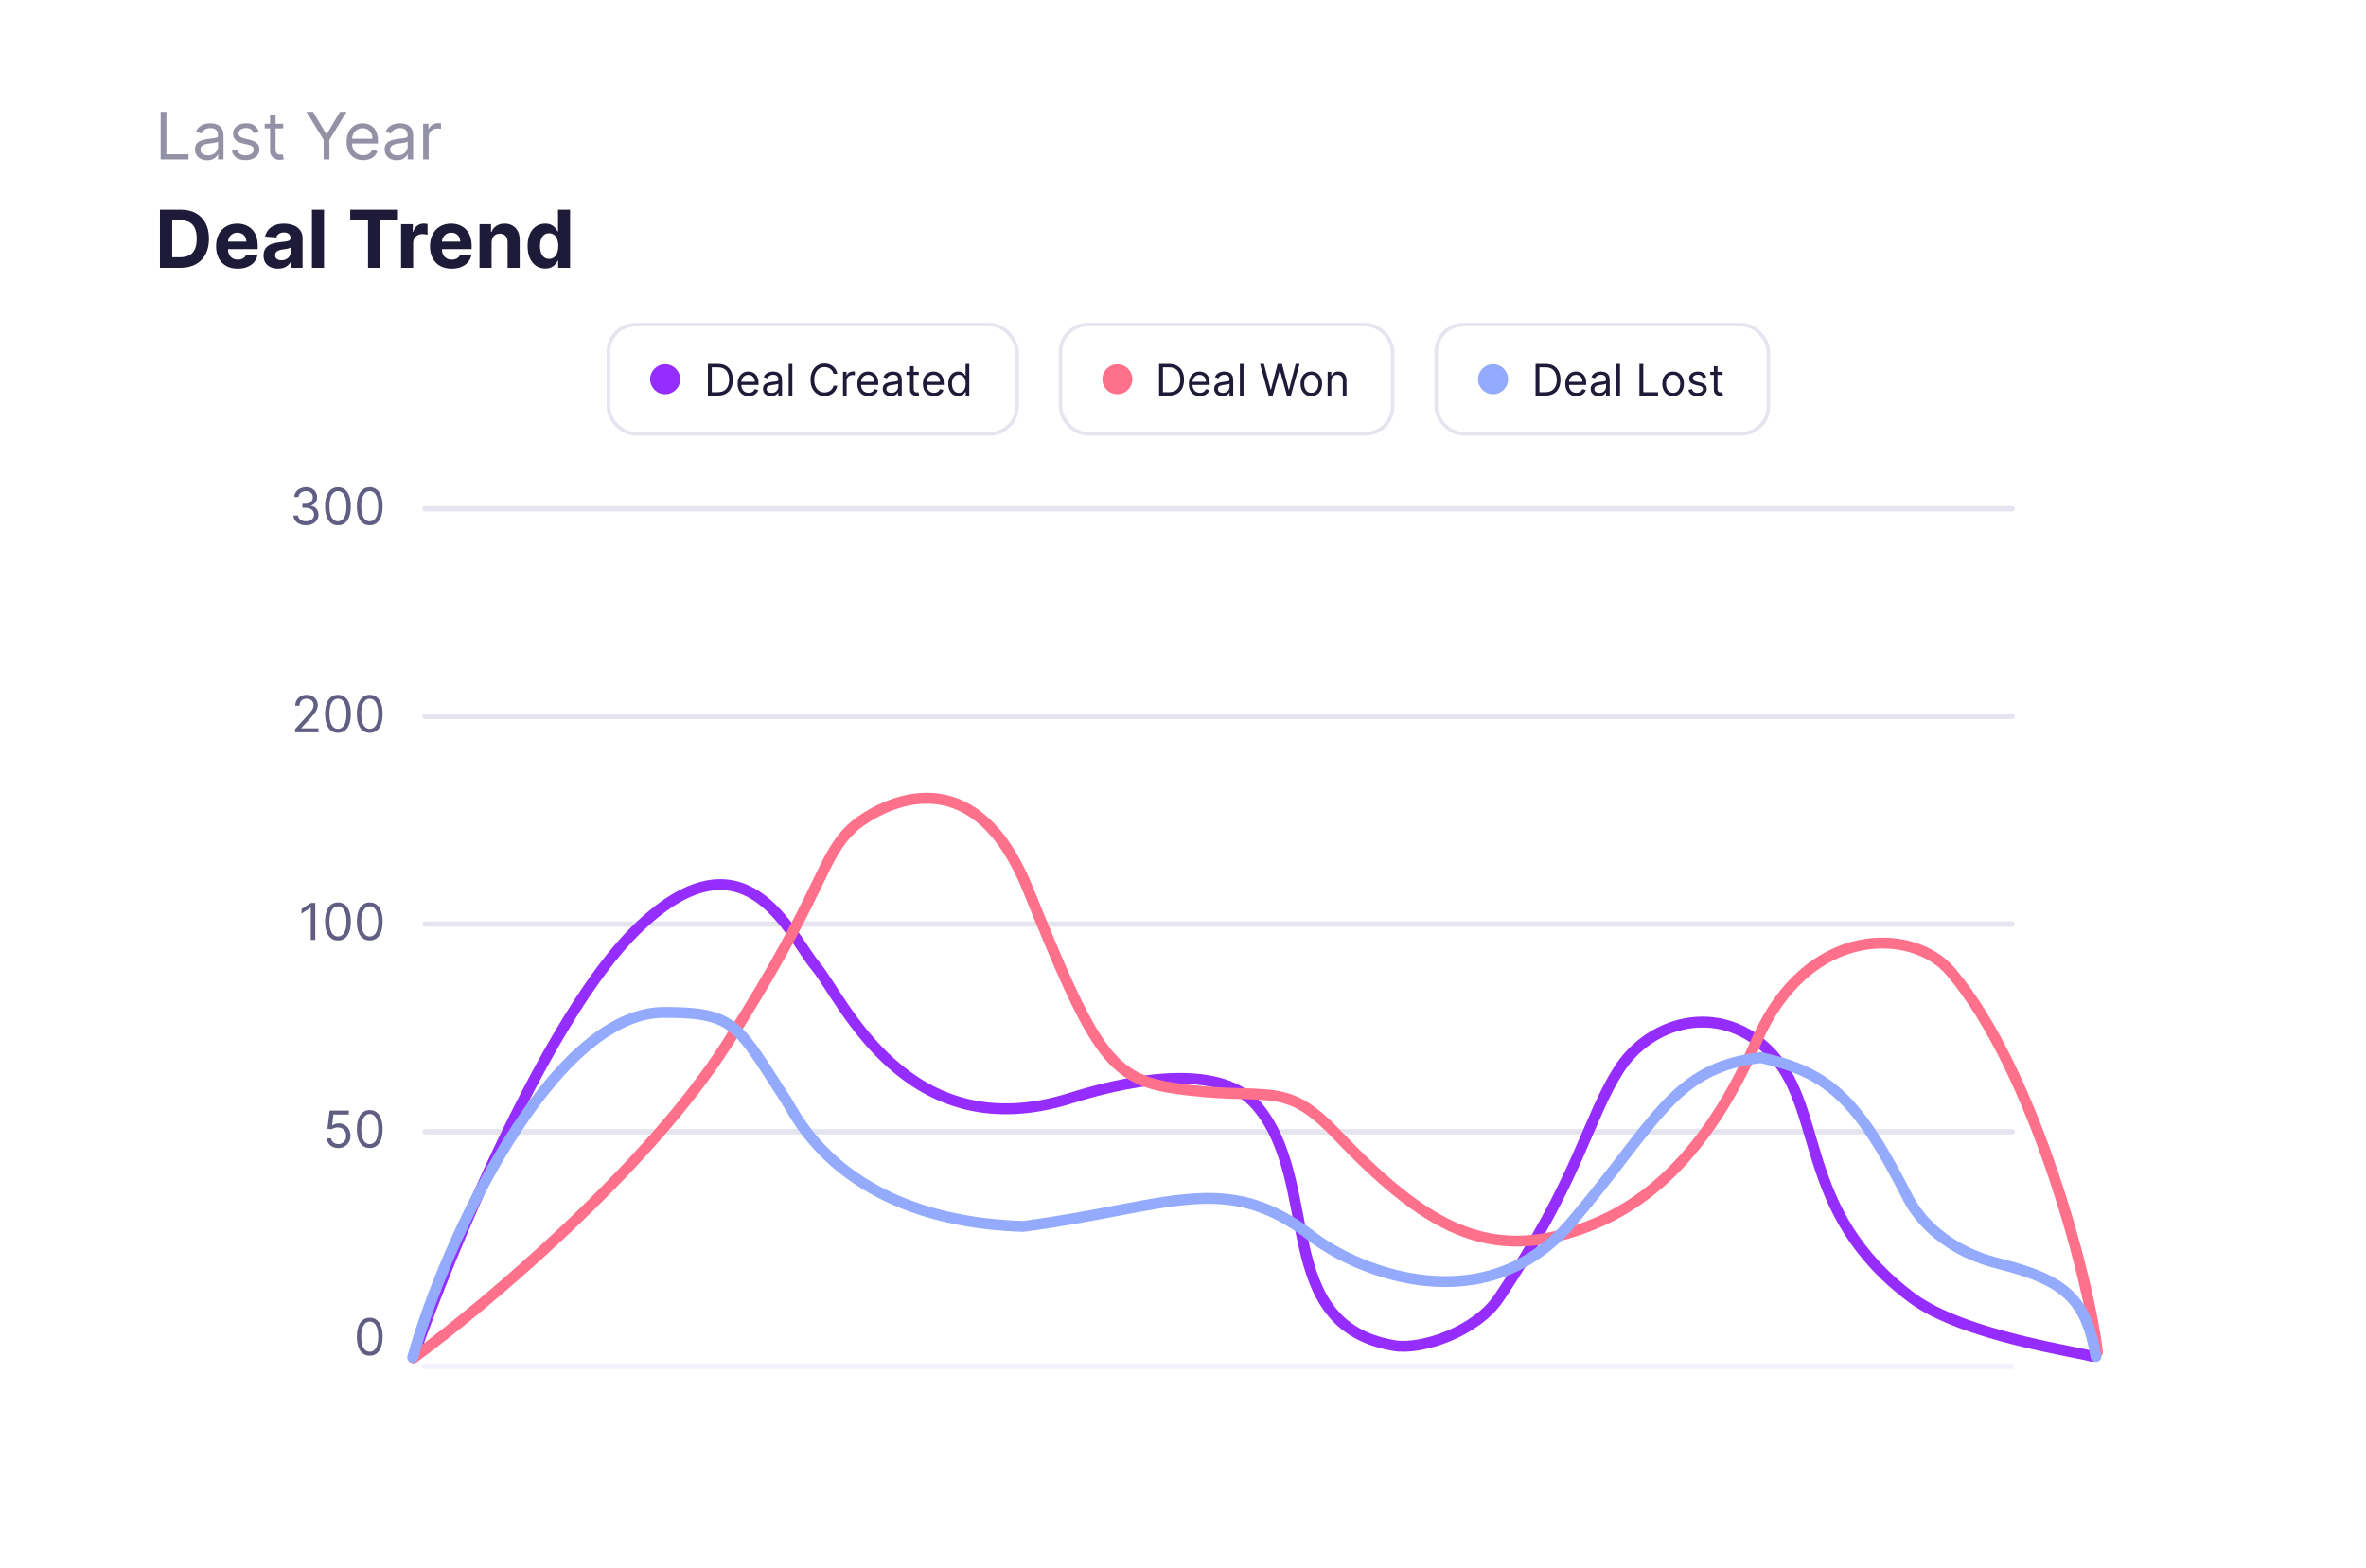 <svg width="433" height="287" viewBox="0 0 433 287" fill="none" xmlns="http://www.w3.org/2000/svg">
<g filter="url(#filter0_d_663_197)">
<rect x="4.912" y="3" width="424.03" height="278.467" rx="22.523" fill="white"/>
</g>
<path d="M33.039 49.014H29.269V38.378H33.07C34.14 38.378 35.061 38.591 35.833 39.017C36.605 39.439 37.199 40.047 37.615 40.84C38.034 41.633 38.243 42.581 38.243 43.686C38.243 44.794 38.034 45.746 37.615 46.542C37.199 47.338 36.602 47.95 35.823 48.375C35.047 48.801 34.12 49.014 33.039 49.014ZM31.518 47.087H32.946C33.611 47.087 34.17 46.97 34.623 46.734C35.08 46.495 35.423 46.127 35.652 45.628C35.883 45.126 35.999 44.479 35.999 43.686C35.999 42.9 35.883 42.258 35.652 41.759C35.423 41.261 35.082 40.894 34.629 40.658C34.175 40.423 33.616 40.305 32.951 40.305H31.518V47.087ZM43.503 49.17C42.682 49.17 41.976 49.004 41.384 48.671C40.795 48.336 40.342 47.861 40.023 47.248C39.705 46.632 39.545 45.903 39.545 45.062C39.545 44.242 39.705 43.521 40.023 42.902C40.342 42.282 40.79 41.799 41.368 41.453C41.95 41.106 42.632 40.933 43.414 40.933C43.941 40.933 44.431 41.018 44.884 41.188C45.341 41.354 45.739 41.605 46.078 41.941C46.421 42.277 46.688 42.699 46.878 43.208C47.069 43.714 47.164 44.306 47.164 44.984V45.592H40.428V44.221H45.081C45.081 43.902 45.012 43.62 44.874 43.374C44.735 43.128 44.543 42.936 44.297 42.798C44.055 42.656 43.773 42.585 43.451 42.585C43.115 42.585 42.817 42.663 42.557 42.819C42.301 42.971 42.1 43.177 41.955 43.437C41.81 43.693 41.735 43.978 41.732 44.293V45.597C41.732 45.992 41.804 46.333 41.95 46.62C42.099 46.907 42.308 47.129 42.578 47.285C42.848 47.441 43.169 47.519 43.539 47.519C43.785 47.519 44.01 47.484 44.214 47.415C44.418 47.345 44.593 47.242 44.739 47.103C44.884 46.965 44.995 46.795 45.071 46.594L47.117 46.729C47.013 47.221 46.8 47.65 46.478 48.017C46.16 48.381 45.748 48.664 45.242 48.869C44.74 49.07 44.16 49.17 43.503 49.17ZM50.882 49.165C50.373 49.165 49.92 49.077 49.522 48.9C49.124 48.72 48.809 48.455 48.577 48.105C48.348 47.752 48.234 47.312 48.234 46.786C48.234 46.343 48.315 45.971 48.478 45.67C48.641 45.368 48.862 45.126 49.143 44.943C49.423 44.759 49.742 44.621 50.098 44.527C50.458 44.434 50.836 44.368 51.23 44.33C51.694 44.281 52.068 44.236 52.352 44.195C52.636 44.15 52.842 44.084 52.97 43.997C53.098 43.911 53.162 43.783 53.162 43.613V43.582C53.162 43.253 53.058 42.998 52.851 42.819C52.646 42.638 52.356 42.548 51.978 42.548C51.58 42.548 51.263 42.637 51.028 42.813C50.792 42.986 50.637 43.205 50.56 43.468L48.514 43.301C48.618 42.817 48.822 42.398 49.127 42.045C49.432 41.688 49.825 41.414 50.306 41.224C50.791 41.03 51.352 40.933 51.989 40.933C52.432 40.933 52.856 40.985 53.261 41.089C53.669 41.193 54.031 41.354 54.346 41.572C54.665 41.79 54.916 42.071 55.099 42.413C55.283 42.753 55.375 43.16 55.375 43.634V49.014H53.276V47.908H53.214C53.086 48.157 52.915 48.377 52.7 48.568C52.485 48.755 52.227 48.902 51.926 49.009C51.625 49.113 51.277 49.165 50.882 49.165ZM51.516 47.638C51.841 47.638 52.129 47.574 52.378 47.446C52.627 47.314 52.823 47.138 52.965 46.916C53.107 46.694 53.178 46.443 53.178 46.163V45.316C53.109 45.361 53.013 45.403 52.892 45.441C52.775 45.476 52.641 45.509 52.492 45.54C52.343 45.568 52.195 45.593 52.046 45.618C51.897 45.639 51.762 45.657 51.641 45.675C51.381 45.713 51.154 45.773 50.96 45.857C50.766 45.94 50.616 46.052 50.508 46.194C50.401 46.333 50.347 46.506 50.347 46.714C50.347 47.015 50.456 47.245 50.675 47.404C50.896 47.56 51.177 47.638 51.516 47.638ZM59.303 38.378V49.014H57.091V38.378H59.303ZM64.097 40.232V38.378H72.832V40.232H69.576V49.014H67.353V40.232H64.097ZM73.401 49.014V41.037H75.546V42.429H75.629C75.774 41.934 76.018 41.56 76.361 41.307C76.704 41.051 77.099 40.923 77.545 40.923C77.656 40.923 77.775 40.93 77.903 40.944C78.032 40.958 78.144 40.977 78.241 41.001V42.964C78.137 42.933 77.993 42.905 77.81 42.881C77.626 42.857 77.459 42.844 77.306 42.844C76.981 42.844 76.69 42.915 76.434 43.057C76.181 43.196 75.98 43.39 75.831 43.639C75.686 43.888 75.613 44.176 75.613 44.501V49.014H73.401ZM82.649 49.17C81.828 49.17 81.122 49.004 80.53 48.671C79.942 48.336 79.488 47.861 79.169 47.248C78.851 46.632 78.692 45.903 78.692 45.062C78.692 44.242 78.851 43.521 79.169 42.902C79.488 42.282 79.936 41.799 80.514 41.453C81.096 41.106 81.778 40.933 82.561 40.933C83.087 40.933 83.577 41.018 84.03 41.188C84.487 41.354 84.886 41.605 85.225 41.941C85.568 42.277 85.834 42.699 86.025 43.208C86.215 43.714 86.31 44.306 86.31 44.984V45.592H79.575V44.221H84.228C84.228 43.902 84.159 43.62 84.02 43.374C83.882 43.128 83.689 42.936 83.444 42.798C83.201 42.656 82.919 42.585 82.597 42.585C82.261 42.585 81.963 42.663 81.704 42.819C81.448 42.971 81.247 43.177 81.101 43.437C80.956 43.693 80.882 43.978 80.878 44.293V45.597C80.878 45.992 80.951 46.333 81.096 46.62C81.245 46.907 81.454 47.129 81.725 47.285C81.995 47.441 82.315 47.519 82.685 47.519C82.931 47.519 83.156 47.484 83.36 47.415C83.565 47.345 83.74 47.242 83.885 47.103C84.03 46.965 84.141 46.795 84.217 46.594L86.263 46.729C86.16 47.221 85.947 47.65 85.625 48.017C85.306 48.381 84.894 48.664 84.389 48.869C83.887 49.07 83.307 49.17 82.649 49.17ZM89.966 44.402V49.014H87.754V41.037H89.862V42.444H89.956C90.133 41.981 90.429 41.614 90.844 41.344C91.26 41.07 91.763 40.933 92.355 40.933C92.909 40.933 93.392 41.054 93.804 41.297C94.216 41.539 94.537 41.885 94.765 42.336C94.994 42.782 95.108 43.315 95.108 43.935V49.014H92.895V44.33C92.899 43.842 92.774 43.461 92.522 43.187C92.269 42.91 91.921 42.772 91.478 42.772C91.18 42.772 90.917 42.836 90.688 42.964C90.463 43.092 90.287 43.279 90.159 43.525C90.034 43.767 89.97 44.06 89.966 44.402ZM99.791 49.144C99.185 49.144 98.636 48.988 98.145 48.677C97.656 48.361 97.269 47.899 96.981 47.29C96.697 46.677 96.555 45.926 96.555 45.036C96.555 44.122 96.703 43.362 96.997 42.756C97.291 42.147 97.682 41.691 98.171 41.39C98.662 41.086 99.201 40.933 99.786 40.933C100.232 40.933 100.605 41.009 100.902 41.162C101.204 41.311 101.446 41.498 101.629 41.723C101.816 41.944 101.958 42.162 102.055 42.377H102.123V38.378H104.33V49.014H102.149V47.737H102.055C101.951 47.958 101.804 48.178 101.614 48.396C101.427 48.611 101.183 48.789 100.882 48.931C100.584 49.073 100.22 49.144 99.791 49.144ZM100.492 47.383C100.849 47.383 101.15 47.286 101.396 47.093C101.645 46.895 101.835 46.62 101.967 46.267C102.102 45.914 102.17 45.5 102.17 45.026C102.17 44.551 102.104 44.139 101.972 43.79C101.841 43.44 101.65 43.17 101.401 42.98C101.152 42.789 100.849 42.694 100.492 42.694C100.129 42.694 99.822 42.792 99.573 42.99C99.324 43.187 99.135 43.461 99.007 43.81C98.879 44.16 98.815 44.565 98.815 45.026C98.815 45.49 98.879 45.9 99.007 46.257C99.138 46.61 99.327 46.887 99.573 47.087C99.822 47.285 100.129 47.383 100.492 47.383Z" fill="#1E1B39"/>
<path d="M29.398 29.177V20.475H30.452V28.242H34.497V29.177H29.398ZM37.914 29.33C37.5 29.33 37.125 29.252 36.788 29.096C36.45 28.938 36.183 28.71 35.984 28.412C35.786 28.112 35.687 27.749 35.687 27.324C35.687 26.951 35.761 26.647 35.908 26.415C36.055 26.18 36.252 25.996 36.499 25.863C36.745 25.73 37.017 25.63 37.314 25.565C37.615 25.497 37.916 25.443 38.219 25.404C38.616 25.353 38.938 25.315 39.184 25.289C39.433 25.261 39.615 25.214 39.728 25.149C39.844 25.084 39.902 24.97 39.902 24.809V24.775C39.902 24.356 39.787 24.03 39.558 23.798C39.331 23.565 38.987 23.449 38.525 23.449C38.047 23.449 37.671 23.554 37.399 23.764C37.127 23.973 36.936 24.197 36.826 24.435L35.874 24.095C36.044 23.698 36.271 23.39 36.554 23.169C36.84 22.945 37.152 22.789 37.489 22.701C37.829 22.611 38.163 22.565 38.491 22.565C38.701 22.565 38.942 22.591 39.214 22.642C39.489 22.69 39.753 22.791 40.008 22.944C40.266 23.096 40.48 23.327 40.65 23.636C40.82 23.945 40.905 24.358 40.905 24.877V29.177H39.902V28.293H39.851C39.783 28.435 39.67 28.586 39.511 28.748C39.353 28.909 39.142 29.047 38.878 29.16C38.615 29.273 38.293 29.33 37.914 29.33ZM38.066 28.429C38.463 28.429 38.797 28.351 39.069 28.195C39.344 28.04 39.551 27.838 39.69 27.592C39.831 27.346 39.902 27.086 39.902 26.814V25.897C39.86 25.948 39.766 25.994 39.622 26.037C39.48 26.077 39.316 26.112 39.129 26.143C38.945 26.172 38.765 26.197 38.589 26.22C38.416 26.239 38.276 26.256 38.169 26.271C37.908 26.305 37.664 26.36 37.438 26.436C37.214 26.51 37.033 26.622 36.894 26.772C36.758 26.919 36.69 27.12 36.69 27.375C36.69 27.724 36.819 27.987 37.077 28.166C37.337 28.341 37.667 28.429 38.066 28.429ZM47.358 24.112L46.458 24.367C46.401 24.217 46.317 24.071 46.207 23.929C46.099 23.785 45.952 23.666 45.765 23.572C45.578 23.479 45.339 23.432 45.047 23.432C44.647 23.432 44.315 23.524 44.048 23.708C43.785 23.89 43.653 24.12 43.653 24.401C43.653 24.65 43.744 24.847 43.925 24.992C44.106 25.136 44.39 25.256 44.775 25.353L45.744 25.591C46.327 25.732 46.762 25.949 47.048 26.241C47.334 26.53 47.477 26.902 47.477 27.358C47.477 27.732 47.37 28.067 47.154 28.361C46.942 28.656 46.644 28.888 46.262 29.058C45.88 29.228 45.435 29.313 44.928 29.313C44.262 29.313 43.711 29.169 43.275 28.88C42.839 28.591 42.562 28.169 42.446 27.613L43.398 27.375C43.489 27.727 43.66 27.99 43.912 28.166C44.167 28.341 44.5 28.429 44.911 28.429C45.378 28.429 45.749 28.33 46.024 28.132C46.302 27.931 46.441 27.69 46.441 27.409C46.441 27.183 46.361 26.993 46.203 26.84C46.044 26.684 45.8 26.568 45.472 26.492L44.384 26.237C43.786 26.095 43.347 25.875 43.067 25.578C42.789 25.278 42.65 24.902 42.65 24.452C42.65 24.084 42.754 23.758 42.961 23.475C43.17 23.191 43.455 22.969 43.815 22.808C44.177 22.646 44.588 22.565 45.047 22.565C45.693 22.565 46.2 22.707 46.568 22.99C46.939 23.274 47.203 23.648 47.358 24.112ZM51.825 22.65V23.5H48.443V22.65H51.825ZM49.429 21.087H50.431V27.307C50.431 27.591 50.472 27.803 50.555 27.945C50.64 28.084 50.747 28.177 50.878 28.225C51.011 28.27 51.151 28.293 51.298 28.293C51.409 28.293 51.499 28.288 51.57 28.276C51.641 28.262 51.698 28.251 51.74 28.242L51.944 29.143C51.876 29.169 51.781 29.194 51.66 29.22C51.538 29.248 51.383 29.262 51.196 29.262C50.913 29.262 50.635 29.201 50.364 29.079C50.094 28.957 49.871 28.772 49.692 28.523C49.517 28.273 49.429 27.959 49.429 27.579V21.087ZM56.087 20.475H57.294L59.707 24.537H59.809L62.223 20.475H63.429L60.285 25.591V29.177H59.231V25.591L56.087 20.475ZM66.47 29.313C65.841 29.313 65.298 29.174 64.842 28.897C64.389 28.616 64.039 28.225 63.793 27.724C63.549 27.22 63.427 26.633 63.427 25.965C63.427 25.296 63.549 24.707 63.793 24.197C64.039 23.684 64.382 23.285 64.821 22.999C65.263 22.71 65.779 22.565 66.368 22.565C66.708 22.565 67.043 22.622 67.375 22.735C67.706 22.849 68.008 23.033 68.28 23.288C68.552 23.54 68.769 23.874 68.93 24.291C69.091 24.707 69.172 25.22 69.172 25.829V26.254H64.141V25.387H68.152C68.152 25.018 68.079 24.69 67.931 24.401C67.787 24.112 67.58 23.884 67.311 23.717C67.045 23.55 66.73 23.466 66.368 23.466C65.968 23.466 65.623 23.565 65.331 23.764C65.042 23.959 64.82 24.214 64.664 24.529C64.508 24.843 64.43 25.18 64.43 25.54V26.118C64.43 26.61 64.515 27.028 64.685 27.371C64.858 27.711 65.097 27.97 65.403 28.149C65.709 28.324 66.065 28.412 66.47 28.412C66.733 28.412 66.971 28.375 67.184 28.302C67.399 28.225 67.585 28.112 67.74 27.962C67.896 27.809 68.016 27.619 68.101 27.392L69.07 27.664C68.968 27.993 68.797 28.282 68.556 28.531C68.315 28.778 68.018 28.97 67.664 29.109C67.31 29.245 66.912 29.313 66.47 29.313ZM72.618 29.33C72.205 29.33 71.829 29.252 71.492 29.096C71.155 28.938 70.887 28.71 70.689 28.412C70.491 28.112 70.392 27.749 70.392 27.324C70.392 26.951 70.465 26.647 70.613 26.415C70.76 26.18 70.957 25.996 71.203 25.863C71.45 25.73 71.722 25.63 72.019 25.565C72.319 25.497 72.621 25.443 72.924 25.404C73.321 25.353 73.642 25.315 73.889 25.289C74.138 25.261 74.319 25.214 74.433 25.149C74.549 25.084 74.607 24.97 74.607 24.809V24.775C74.607 24.356 74.492 24.03 74.263 23.798C74.036 23.565 73.692 23.449 73.23 23.449C72.751 23.449 72.376 23.554 72.104 23.764C71.832 23.973 71.641 24.197 71.531 24.435L70.579 24.095C70.749 23.698 70.975 23.39 71.258 23.169C71.545 22.945 71.856 22.789 72.193 22.701C72.533 22.611 72.868 22.565 73.196 22.565C73.406 22.565 73.647 22.591 73.918 22.642C74.193 22.69 74.458 22.791 74.713 22.944C74.971 23.096 75.185 23.327 75.355 23.636C75.525 23.945 75.61 24.358 75.61 24.877V29.177H74.607V28.293H74.556C74.488 28.435 74.375 28.586 74.216 28.748C74.057 28.909 73.846 29.047 73.583 29.16C73.319 29.273 72.998 29.33 72.618 29.33ZM72.771 28.429C73.168 28.429 73.502 28.351 73.774 28.195C74.049 28.04 74.256 27.838 74.394 27.592C74.536 27.346 74.607 27.086 74.607 26.814V25.897C74.564 25.948 74.471 25.994 74.326 26.037C74.185 26.077 74.02 26.112 73.834 26.143C73.649 26.172 73.469 26.197 73.294 26.22C73.121 26.239 72.981 26.256 72.873 26.271C72.613 26.305 72.369 26.36 72.142 26.436C71.919 26.51 71.737 26.622 71.599 26.772C71.463 26.919 71.394 27.12 71.394 27.375C71.394 27.724 71.523 27.987 71.781 28.166C72.042 28.341 72.372 28.429 72.771 28.429ZM77.44 29.177V22.65H78.409V23.636H78.477C78.596 23.313 78.811 23.051 79.123 22.85C79.434 22.649 79.785 22.548 80.176 22.548C80.25 22.548 80.342 22.55 80.453 22.553C80.563 22.555 80.647 22.56 80.703 22.565V23.585C80.669 23.577 80.591 23.564 80.47 23.547C80.351 23.527 80.225 23.517 80.091 23.517C79.774 23.517 79.491 23.584 79.242 23.717C78.995 23.847 78.8 24.029 78.655 24.261C78.514 24.49 78.443 24.752 78.443 25.047V29.177H77.44Z" fill="#9291A5"/>
<rect x="111.336" y="59.422" width="74.779" height="19.971" rx="4.986" stroke="#E5E5EF" stroke-width="0.665"/>
<circle cx="121.731" cy="69.407" r="2.751" fill="#962DFF"/>
<path d="M131.347 72.407H129.556V66.606H131.426C131.989 66.606 132.47 66.722 132.871 66.954C133.271 67.185 133.578 67.516 133.791 67.949C134.005 68.379 134.111 68.895 134.111 69.495C134.111 70.1 134.004 70.62 133.788 71.056C133.573 71.49 133.26 71.825 132.848 72.059C132.436 72.291 131.936 72.407 131.347 72.407ZM130.259 71.784H131.301C131.781 71.784 132.178 71.692 132.494 71.507C132.809 71.322 133.044 71.058 133.199 70.716C133.354 70.374 133.431 69.967 133.431 69.495C133.431 69.027 133.355 68.624 133.202 68.286C133.049 67.946 132.821 67.685 132.517 67.504C132.212 67.321 131.834 67.229 131.381 67.229H130.259V71.784ZM137.023 72.498C136.604 72.498 136.243 72.406 135.938 72.22C135.636 72.033 135.403 71.773 135.239 71.439C135.076 71.102 134.995 70.712 134.995 70.266C134.995 69.82 135.076 69.427 135.239 69.087C135.403 68.746 135.632 68.479 135.924 68.288C136.219 68.096 136.563 68 136.955 68C137.182 68 137.406 68.037 137.627 68.113C137.848 68.188 138.049 68.311 138.23 68.481C138.411 68.649 138.556 68.872 138.664 69.15C138.771 69.427 138.825 69.769 138.825 70.175V70.458H135.471V69.88H138.145C138.145 69.635 138.096 69.416 137.998 69.223C137.902 69.031 137.764 68.879 137.584 68.767C137.407 68.656 137.197 68.6 136.955 68.6C136.689 68.6 136.459 68.666 136.264 68.798C136.072 68.929 135.923 69.099 135.819 69.308C135.716 69.518 135.664 69.743 135.664 69.983V70.368C135.664 70.696 135.72 70.975 135.834 71.203C135.949 71.43 136.108 71.603 136.312 71.722C136.516 71.839 136.753 71.897 137.023 71.897C137.199 71.897 137.358 71.873 137.499 71.824C137.643 71.773 137.767 71.697 137.87 71.597C137.974 71.495 138.055 71.369 138.111 71.218L138.757 71.399C138.689 71.618 138.575 71.811 138.414 71.977C138.254 72.141 138.055 72.269 137.819 72.362C137.583 72.453 137.318 72.498 137.023 72.498ZM141.122 72.509C140.847 72.509 140.596 72.457 140.372 72.353C140.147 72.248 139.969 72.096 139.836 71.897C139.704 71.697 139.638 71.456 139.638 71.172C139.638 70.923 139.687 70.721 139.785 70.566C139.884 70.409 140.015 70.287 140.179 70.198C140.343 70.109 140.525 70.043 140.723 69.999C140.923 69.954 141.124 69.918 141.326 69.892C141.591 69.858 141.805 69.832 141.969 69.815C142.136 69.796 142.256 69.765 142.332 69.722C142.409 69.678 142.448 69.603 142.448 69.495V69.473C142.448 69.193 142.372 68.976 142.219 68.821C142.068 68.666 141.838 68.589 141.53 68.589C141.211 68.589 140.961 68.659 140.78 68.798C140.598 68.938 140.471 69.087 140.397 69.246L139.763 69.019C139.876 68.755 140.027 68.549 140.216 68.402C140.407 68.253 140.614 68.149 140.839 68.09C141.066 68.03 141.289 68 141.508 68C141.647 68 141.808 68.017 141.989 68.051C142.172 68.083 142.349 68.15 142.519 68.252C142.691 68.354 142.833 68.508 142.947 68.713C143.06 68.919 143.117 69.195 143.117 69.541V72.407H142.448V71.818H142.414C142.369 71.913 142.293 72.014 142.188 72.121C142.082 72.229 141.941 72.32 141.765 72.396C141.59 72.472 141.375 72.509 141.122 72.509ZM141.224 71.909C141.489 71.909 141.712 71.857 141.893 71.753C142.076 71.649 142.214 71.515 142.306 71.351C142.401 71.186 142.448 71.014 142.448 70.832V70.221C142.42 70.254 142.357 70.286 142.261 70.314C142.167 70.34 142.057 70.364 141.933 70.385C141.81 70.404 141.69 70.421 141.573 70.436C141.458 70.449 141.364 70.46 141.292 70.47C141.119 70.492 140.956 70.529 140.805 70.58C140.656 70.629 140.535 70.704 140.443 70.804C140.352 70.902 140.307 71.036 140.307 71.206C140.307 71.439 140.392 71.614 140.564 71.733C140.738 71.85 140.958 71.909 141.224 71.909ZM145.005 66.606V72.407H144.337V66.606H145.005ZM153.232 68.419H152.53C152.488 68.217 152.416 68.039 152.312 67.886C152.21 67.733 152.085 67.605 151.938 67.501C151.792 67.395 151.631 67.316 151.453 67.263C151.276 67.21 151.091 67.184 150.898 67.184C150.547 67.184 150.229 67.272 149.944 67.45C149.66 67.628 149.435 67.889 149.267 68.235C149.1 68.58 149.017 69.004 149.017 69.507C149.017 70.009 149.1 70.433 149.267 70.778C149.435 71.124 149.66 71.386 149.944 71.563C150.229 71.741 150.547 71.829 150.898 71.829C151.091 71.829 151.276 71.803 151.453 71.75C151.631 71.697 151.792 71.619 151.938 71.515C152.085 71.409 152.21 71.28 152.312 71.127C152.416 70.972 152.488 70.795 152.53 70.594H153.232C153.18 70.891 153.083 71.156 152.943 71.39C152.804 71.625 152.63 71.824 152.422 71.988C152.214 72.15 151.981 72.274 151.723 72.359C151.466 72.444 151.191 72.487 150.898 72.487C150.403 72.487 149.963 72.366 149.578 72.124C149.193 71.882 148.89 71.539 148.669 71.093C148.448 70.647 148.337 70.118 148.337 69.507C148.337 68.895 148.448 68.366 148.669 67.92C148.89 67.475 149.193 67.131 149.578 66.889C149.963 66.647 150.403 66.527 150.898 66.527C151.191 66.527 151.466 66.569 151.723 66.654C151.981 66.739 152.214 66.864 152.422 67.028C152.63 67.19 152.804 67.389 152.943 67.623C153.083 67.855 153.18 68.121 153.232 68.419ZM154.277 72.407V68.056H154.923V68.713H154.968C155.047 68.498 155.191 68.323 155.399 68.189C155.606 68.055 155.841 67.988 156.101 67.988C156.15 67.988 156.212 67.989 156.285 67.991C156.359 67.993 156.415 67.996 156.453 68V68.68C156.43 68.674 156.378 68.665 156.297 68.654C156.217 68.641 156.133 68.634 156.045 68.634C155.833 68.634 155.644 68.678 155.478 68.767C155.314 68.854 155.183 68.975 155.087 69.13C154.993 69.283 154.945 69.457 154.945 69.654V72.407H154.277ZM158.937 72.498C158.518 72.498 158.156 72.406 157.852 72.22C157.55 72.033 157.316 71.773 157.152 71.439C156.99 71.102 156.909 70.712 156.909 70.266C156.909 69.82 156.99 69.427 157.152 69.087C157.316 68.746 157.545 68.479 157.838 68.288C158.132 68.096 158.476 68 158.869 68C159.095 68 159.319 68.037 159.54 68.113C159.761 68.188 159.962 68.311 160.144 68.481C160.325 68.649 160.469 68.872 160.577 69.15C160.685 69.427 160.738 69.769 160.738 70.175V70.458H157.384V69.88H160.059C160.059 69.635 160.009 69.416 159.911 69.223C159.815 69.031 159.677 68.879 159.498 68.767C159.32 68.656 159.111 68.6 158.869 68.6C158.603 68.6 158.372 68.666 158.178 68.798C157.985 68.929 157.837 69.099 157.733 69.308C157.629 69.518 157.577 69.743 157.577 69.983V70.368C157.577 70.696 157.634 70.975 157.747 71.203C157.862 71.43 158.022 71.603 158.226 71.722C158.43 71.839 158.667 71.897 158.937 71.897C159.112 71.897 159.271 71.873 159.413 71.824C159.556 71.773 159.68 71.697 159.784 71.597C159.888 71.495 159.968 71.369 160.025 71.218L160.67 71.399C160.602 71.618 160.488 71.811 160.328 71.977C160.167 72.141 159.969 72.269 159.733 72.362C159.497 72.453 159.231 72.498 158.937 72.498ZM163.036 72.509C162.76 72.509 162.51 72.457 162.285 72.353C162.06 72.248 161.882 72.096 161.75 71.897C161.618 71.697 161.551 71.456 161.551 71.172C161.551 70.923 161.601 70.721 161.699 70.566C161.797 70.409 161.928 70.287 162.093 70.198C162.257 70.109 162.438 70.043 162.636 69.999C162.837 69.954 163.038 69.918 163.24 69.892C163.504 69.858 163.719 69.832 163.883 69.815C164.049 69.796 164.17 69.765 164.245 69.722C164.323 69.678 164.362 69.603 164.362 69.495V69.473C164.362 69.193 164.285 68.976 164.132 68.821C163.981 68.666 163.752 68.589 163.444 68.589C163.125 68.589 162.874 68.659 162.693 68.798C162.512 68.938 162.384 69.087 162.311 69.246L161.676 69.019C161.789 68.755 161.94 68.549 162.129 68.402C162.32 68.253 162.528 68.149 162.753 68.09C162.979 68.03 163.202 68 163.421 68C163.561 68 163.721 68.017 163.903 68.051C164.086 68.083 164.262 68.15 164.432 68.252C164.604 68.354 164.747 68.508 164.86 68.713C164.973 68.919 165.03 69.195 165.03 69.541V72.407H164.362V71.818H164.328C164.282 71.913 164.207 72.014 164.101 72.121C163.995 72.229 163.854 72.32 163.679 72.396C163.503 72.472 163.289 72.509 163.036 72.509ZM163.138 71.909C163.402 71.909 163.625 71.857 163.806 71.753C163.99 71.649 164.127 71.515 164.22 71.351C164.314 71.186 164.362 71.014 164.362 70.832V70.221C164.333 70.254 164.271 70.286 164.175 70.314C164.08 70.34 163.971 70.364 163.846 70.385C163.723 70.404 163.603 70.421 163.486 70.436C163.371 70.449 163.278 70.46 163.206 70.47C163.032 70.492 162.87 70.529 162.719 70.58C162.569 70.629 162.448 70.704 162.356 70.804C162.265 70.902 162.22 71.036 162.22 71.206C162.22 71.439 162.306 71.614 162.478 71.733C162.652 71.85 162.872 71.909 163.138 71.909ZM168.143 68.056V68.623H165.888V68.056H168.143ZM166.545 67.014H167.213V71.161C167.213 71.35 167.241 71.491 167.296 71.586C167.352 71.678 167.424 71.741 167.511 71.773C167.6 71.803 167.693 71.818 167.791 71.818C167.865 71.818 167.925 71.814 167.973 71.807C168.02 71.797 168.058 71.79 168.086 71.784L168.222 72.385C168.177 72.402 168.113 72.419 168.032 72.436C167.951 72.455 167.848 72.464 167.723 72.464C167.534 72.464 167.349 72.423 167.168 72.342C166.989 72.261 166.839 72.137 166.721 71.971C166.603 71.805 166.545 71.595 166.545 71.342V67.014ZM170.926 72.498C170.506 72.498 170.145 72.406 169.841 72.22C169.539 72.033 169.305 71.773 169.141 71.439C168.979 71.102 168.897 70.712 168.897 70.266C168.897 69.82 168.979 69.427 169.141 69.087C169.305 68.746 169.534 68.479 169.827 68.288C170.121 68.096 170.465 68 170.858 68C171.084 68 171.308 68.037 171.529 68.113C171.75 68.188 171.951 68.311 172.132 68.481C172.314 68.649 172.458 68.872 172.566 69.15C172.674 69.427 172.727 69.769 172.727 70.175V70.458H169.373V69.88H172.047C172.047 69.635 171.998 69.416 171.9 69.223C171.804 69.031 171.666 68.879 171.487 68.767C171.309 68.656 171.099 68.6 170.858 68.6C170.591 68.6 170.361 68.666 170.167 68.798C169.974 68.929 169.826 69.099 169.722 69.308C169.618 69.518 169.566 69.743 169.566 69.983V70.368C169.566 70.696 169.623 70.975 169.736 71.203C169.851 71.43 170.011 71.603 170.215 71.722C170.419 71.839 170.656 71.897 170.926 71.897C171.101 71.897 171.26 71.873 171.402 71.824C171.545 71.773 171.669 71.697 171.773 71.597C171.877 71.495 171.957 71.369 172.013 71.218L172.659 71.399C172.591 71.618 172.477 71.811 172.317 71.977C172.156 72.141 171.958 72.269 171.722 72.362C171.486 72.453 171.22 72.498 170.926 72.498ZM175.387 72.498C175.025 72.498 174.705 72.406 174.427 72.223C174.149 72.038 173.932 71.778 173.775 71.441C173.619 71.103 173.54 70.704 173.54 70.243C173.54 69.786 173.619 69.389 173.775 69.053C173.932 68.717 174.15 68.458 174.43 68.274C174.709 68.091 175.032 68 175.399 68C175.682 68 175.906 68.047 176.07 68.141C176.236 68.234 176.363 68.34 176.45 68.459C176.538 68.576 176.607 68.672 176.656 68.747H176.713V66.606H177.382V72.407H176.736V71.739H176.656C176.607 71.818 176.537 71.918 176.447 72.039C176.356 72.158 176.227 72.265 176.059 72.359C175.891 72.452 175.667 72.498 175.387 72.498ZM175.478 71.897C175.746 71.897 175.973 71.828 176.158 71.688C176.343 71.546 176.484 71.351 176.58 71.102C176.676 70.85 176.724 70.56 176.724 70.232C176.724 69.907 176.677 69.623 176.583 69.379C176.488 69.134 176.349 68.943 176.163 68.807C175.978 68.669 175.75 68.6 175.478 68.6C175.195 68.6 174.959 68.673 174.77 68.818C174.583 68.962 174.442 69.157 174.348 69.405C174.255 69.65 174.209 69.926 174.209 70.232C174.209 70.541 174.256 70.823 174.351 71.076C174.447 71.327 174.588 71.527 174.775 71.677C174.964 71.824 175.198 71.897 175.478 71.897Z" fill="#1E1B39"/>
<rect x="194.092" y="59.422" width="60.779" height="19.971" rx="4.986" stroke="#E5E5EF" stroke-width="0.665"/>
<circle cx="204.487" cy="69.407" r="2.751" fill="#FF718B"/>
<path d="M213.919 72.407H212.129V66.606H213.998C214.561 66.606 215.043 66.722 215.443 66.954C215.843 67.185 216.15 67.516 216.364 67.949C216.577 68.379 216.684 68.895 216.684 69.495C216.684 70.1 216.576 70.62 216.361 71.056C216.146 71.49 215.832 71.825 215.42 72.059C215.009 72.291 214.508 72.407 213.919 72.407ZM212.831 71.784H213.874C214.353 71.784 214.751 71.692 215.066 71.507C215.382 71.322 215.617 71.058 215.772 70.716C215.927 70.374 216.004 69.967 216.004 69.495C216.004 69.027 215.927 68.624 215.774 68.286C215.622 67.946 215.393 67.685 215.089 67.504C214.785 67.321 214.406 67.229 213.953 67.229H212.831V71.784ZM219.596 72.498C219.177 72.498 218.815 72.406 218.511 72.22C218.209 72.033 217.976 71.773 217.811 71.439C217.649 71.102 217.568 70.712 217.568 70.266C217.568 69.82 217.649 69.427 217.811 69.087C217.976 68.746 218.204 68.479 218.497 68.288C218.791 68.096 219.135 68 219.528 68C219.755 68 219.978 68.037 220.199 68.113C220.42 68.188 220.621 68.311 220.803 68.481C220.984 68.649 221.128 68.872 221.236 69.15C221.344 69.427 221.397 69.769 221.397 70.175V70.458H218.044V69.88H220.718C220.718 69.635 220.669 69.416 220.57 69.223C220.474 69.031 220.336 68.879 220.157 68.767C219.979 68.656 219.77 68.6 219.528 68.6C219.262 68.6 219.031 68.666 218.837 68.798C218.644 68.929 218.496 69.099 218.392 69.308C218.288 69.518 218.236 69.743 218.236 69.983V70.368C218.236 70.696 218.293 70.975 218.406 71.203C218.521 71.43 218.681 71.603 218.885 71.722C219.089 71.839 219.326 71.897 219.596 71.897C219.772 71.897 219.93 71.873 220.072 71.824C220.215 71.773 220.339 71.697 220.443 71.597C220.547 71.495 220.627 71.369 220.684 71.218L221.33 71.399C221.262 71.618 221.147 71.811 220.987 71.977C220.826 72.141 220.628 72.269 220.392 72.362C220.156 72.453 219.89 72.498 219.596 72.498ZM223.695 72.509C223.419 72.509 223.169 72.457 222.944 72.353C222.719 72.248 222.541 72.096 222.409 71.897C222.277 71.697 222.21 71.456 222.21 71.172C222.21 70.923 222.26 70.721 222.358 70.566C222.456 70.409 222.587 70.287 222.752 70.198C222.916 70.109 223.097 70.043 223.295 69.999C223.496 69.954 223.697 69.918 223.899 69.892C224.163 69.858 224.378 69.832 224.542 69.815C224.708 69.796 224.829 69.765 224.904 69.722C224.982 69.678 225.021 69.603 225.021 69.495V69.473C225.021 69.193 224.944 68.976 224.791 68.821C224.64 68.666 224.411 68.589 224.103 68.589C223.784 68.589 223.533 68.659 223.352 68.798C223.171 68.938 223.043 69.087 222.97 69.246L222.335 69.019C222.448 68.755 222.6 68.549 222.788 68.402C222.979 68.253 223.187 68.149 223.412 68.09C223.638 68.03 223.861 68 224.08 68C224.22 68 224.38 68.017 224.562 68.051C224.745 68.083 224.921 68.15 225.091 68.252C225.263 68.354 225.406 68.508 225.519 68.713C225.632 68.919 225.689 69.195 225.689 69.541V72.407H225.021V71.818H224.987C224.941 71.913 224.866 72.014 224.76 72.121C224.654 72.229 224.514 72.32 224.338 72.396C224.162 72.472 223.948 72.509 223.695 72.509ZM223.797 71.909C224.061 71.909 224.284 71.857 224.465 71.753C224.649 71.649 224.786 71.515 224.879 71.351C224.973 71.186 225.021 71.014 225.021 70.832V70.221C224.992 70.254 224.93 70.286 224.834 70.314C224.739 70.34 224.63 70.364 224.505 70.385C224.382 70.404 224.262 70.421 224.145 70.436C224.03 70.449 223.937 70.46 223.865 70.47C223.691 70.492 223.529 70.529 223.378 70.58C223.228 70.629 223.108 70.704 223.015 70.804C222.924 70.902 222.879 71.036 222.879 71.206C222.879 71.439 222.965 71.614 223.137 71.733C223.311 71.85 223.531 71.909 223.797 71.909ZM227.578 66.606V72.407H226.909V66.606H227.578ZM232.19 72.407L230.604 66.606H231.318L232.53 71.331H232.587L233.822 66.606H234.615L235.85 71.331H235.907L237.119 66.606H237.833L236.247 72.407H235.522L234.241 67.784H234.196L232.915 72.407H232.19ZM239.98 72.498C239.588 72.498 239.243 72.404 238.946 72.218C238.652 72.031 238.421 71.769 238.255 71.433C238.091 71.097 238.009 70.704 238.009 70.254C238.009 69.801 238.091 69.406 238.255 69.067C238.421 68.73 238.652 68.467 238.946 68.28C239.243 68.093 239.588 68 239.98 68C240.373 68 240.717 68.093 241.011 68.28C241.308 68.467 241.538 68.73 241.703 69.067C241.869 69.406 241.952 69.801 241.952 70.254C241.952 70.704 241.869 71.097 241.703 71.433C241.538 71.769 241.308 72.031 241.011 72.218C240.717 72.404 240.373 72.498 239.98 72.498ZM239.98 71.897C240.279 71.897 240.524 71.821 240.717 71.668C240.909 71.515 241.052 71.314 241.145 71.065C241.237 70.815 241.283 70.545 241.283 70.254C241.283 69.964 241.237 69.693 241.145 69.442C241.052 69.19 240.909 68.987 240.717 68.832C240.524 68.678 240.279 68.6 239.98 68.6C239.682 68.6 239.436 68.678 239.244 68.832C239.051 68.987 238.909 69.19 238.816 69.442C238.724 69.693 238.677 69.964 238.677 70.254C238.677 70.545 238.724 70.815 238.816 71.065C238.909 71.314 239.051 71.515 239.244 71.668C239.436 71.821 239.682 71.897 239.98 71.897ZM243.641 69.79V72.407H242.972V68.056H243.618V68.736H243.675C243.777 68.515 243.932 68.338 244.139 68.204C244.347 68.068 244.615 68 244.944 68C245.239 68 245.496 68.06 245.717 68.181C245.938 68.3 246.11 68.481 246.233 68.725C246.356 68.966 246.417 69.272 246.417 69.643V72.407H245.748V69.688C245.748 69.346 245.66 69.08 245.482 68.889C245.305 68.697 245.061 68.6 244.751 68.6C244.538 68.6 244.347 68.646 244.179 68.739C244.013 68.832 243.882 68.966 243.785 69.144C243.689 69.322 243.641 69.537 243.641 69.79Z" fill="#1E1B39"/>
<rect x="262.848" y="59.422" width="60.779" height="19.971" rx="4.986" stroke="#E5E5EF" stroke-width="0.665"/>
<circle cx="273.243" cy="69.407" r="2.751" fill="#93AAFD"/>
<path d="M282.816 72.407H281.025V66.606H282.895C283.458 66.606 283.939 66.722 284.34 66.954C284.74 67.185 285.047 67.516 285.26 67.949C285.474 68.379 285.58 68.895 285.58 69.495C285.58 70.1 285.473 70.62 285.257 71.056C285.042 71.49 284.729 71.825 284.317 72.059C283.905 72.291 283.405 72.407 282.816 72.407ZM281.728 71.784H282.77C283.25 71.784 283.647 71.692 283.963 71.507C284.278 71.322 284.513 71.058 284.668 70.716C284.823 70.374 284.901 69.967 284.901 69.495C284.901 69.027 284.824 68.624 284.671 68.286C284.518 67.946 284.29 67.685 283.986 67.504C283.681 67.321 283.303 67.229 282.85 67.229H281.728V71.784ZM288.492 72.498C288.073 72.498 287.712 72.406 287.407 72.22C287.105 72.033 286.872 71.773 286.708 71.439C286.545 71.102 286.464 70.712 286.464 70.266C286.464 69.82 286.545 69.427 286.708 69.087C286.872 68.746 287.101 68.479 287.393 68.288C287.688 68.096 288.032 68 288.424 68C288.651 68 288.875 68.037 289.096 68.113C289.317 68.188 289.518 68.311 289.699 68.481C289.88 68.649 290.025 68.872 290.133 69.15C290.24 69.427 290.294 69.769 290.294 70.175V70.458H286.94V69.88H289.614C289.614 69.635 289.565 69.416 289.467 69.223C289.371 69.031 289.233 68.879 289.053 68.767C288.876 68.656 288.666 68.6 288.424 68.6C288.158 68.6 287.928 68.666 287.733 68.798C287.541 68.929 287.392 69.099 287.289 69.308C287.185 69.518 287.133 69.743 287.133 69.983V70.368C287.133 70.696 287.189 70.975 287.303 71.203C287.418 71.43 287.577 71.603 287.781 71.722C287.985 71.839 288.222 71.897 288.492 71.897C288.668 71.897 288.827 71.873 288.968 71.824C289.112 71.773 289.236 71.697 289.339 71.597C289.443 71.495 289.524 71.369 289.58 71.218L290.226 71.399C290.158 71.618 290.044 71.811 289.883 71.977C289.723 72.141 289.525 72.269 289.288 72.362C289.052 72.453 288.787 72.498 288.492 72.498ZM292.591 72.509C292.316 72.509 292.065 72.457 291.841 72.353C291.616 72.248 291.438 72.096 291.305 71.897C291.173 71.697 291.107 71.456 291.107 71.172C291.107 70.923 291.156 70.721 291.254 70.566C291.353 70.409 291.484 70.287 291.648 70.198C291.812 70.109 291.994 70.043 292.192 69.999C292.392 69.954 292.593 69.918 292.795 69.892C293.06 69.858 293.274 69.832 293.438 69.815C293.605 69.796 293.725 69.765 293.801 69.722C293.878 69.678 293.917 69.603 293.917 69.495V69.473C293.917 69.193 293.841 68.976 293.688 68.821C293.537 68.666 293.307 68.589 292.999 68.589C292.68 68.589 292.43 68.659 292.249 68.798C292.067 68.938 291.94 69.087 291.866 69.246L291.232 69.019C291.345 68.755 291.496 68.549 291.685 68.402C291.876 68.253 292.083 68.149 292.308 68.09C292.535 68.03 292.758 68 292.977 68C293.116 68 293.277 68.017 293.458 68.051C293.641 68.083 293.818 68.15 293.988 68.252C294.16 68.354 294.302 68.508 294.416 68.713C294.529 68.919 294.586 69.195 294.586 69.541V72.407H293.917V71.818H293.883C293.838 71.913 293.762 72.014 293.657 72.121C293.551 72.229 293.41 72.32 293.234 72.396C293.059 72.472 292.844 72.509 292.591 72.509ZM292.693 71.909C292.958 71.909 293.181 71.857 293.362 71.753C293.545 71.649 293.683 71.515 293.776 71.351C293.87 71.186 293.917 71.014 293.917 70.832V70.221C293.889 70.254 293.827 70.286 293.73 70.314C293.636 70.34 293.526 70.364 293.402 70.385C293.279 70.404 293.159 70.421 293.042 70.436C292.927 70.449 292.833 70.46 292.761 70.47C292.588 70.492 292.425 70.529 292.274 70.58C292.125 70.629 292.004 70.704 291.912 70.804C291.821 70.902 291.776 71.036 291.776 71.206C291.776 71.439 291.862 71.614 292.033 71.733C292.207 71.85 292.427 71.909 292.693 71.909ZM296.474 66.606V72.407H295.806V66.606H296.474ZM300.033 72.407V66.606H300.736V71.784H303.432V72.407H300.033ZM306.197 72.498C305.804 72.498 305.46 72.404 305.163 72.218C304.869 72.031 304.638 71.769 304.472 71.433C304.308 71.097 304.226 70.704 304.226 70.254C304.226 69.801 304.308 69.406 304.472 69.067C304.638 68.73 304.869 68.467 305.163 68.28C305.46 68.093 305.804 68 306.197 68C306.59 68 306.934 68.093 307.228 68.28C307.525 68.467 307.755 68.73 307.919 69.067C308.086 69.406 308.169 69.801 308.169 70.254C308.169 70.704 308.086 71.097 307.919 71.433C307.755 71.769 307.525 72.031 307.228 72.218C306.934 72.404 306.59 72.498 306.197 72.498ZM306.197 71.897C306.495 71.897 306.741 71.821 306.934 71.668C307.126 71.515 307.269 71.314 307.361 71.065C307.454 70.815 307.5 70.545 307.5 70.254C307.5 69.964 307.454 69.693 307.361 69.442C307.269 69.19 307.126 68.987 306.934 68.832C306.741 68.678 306.495 68.6 306.197 68.6C305.899 68.6 305.653 68.678 305.461 68.832C305.268 68.987 305.125 69.19 305.033 69.442C304.94 69.693 304.894 69.964 304.894 70.254C304.894 70.545 304.94 70.815 305.033 71.065C305.125 71.314 305.268 71.515 305.461 71.668C305.653 71.821 305.899 71.897 306.197 71.897ZM312.271 69.031L311.671 69.201C311.633 69.101 311.577 69.003 311.504 68.909C311.432 68.813 311.334 68.733 311.209 68.671C311.084 68.609 310.925 68.578 310.73 68.578C310.464 68.578 310.242 68.639 310.065 68.762C309.889 68.882 309.801 69.036 309.801 69.223C309.801 69.389 309.862 69.521 309.982 69.617C310.103 69.713 310.292 69.794 310.549 69.858L311.195 70.016C311.584 70.111 311.874 70.255 312.064 70.45C312.255 70.642 312.351 70.891 312.351 71.195C312.351 71.444 312.279 71.667 312.135 71.864C311.994 72.06 311.795 72.215 311.54 72.328C311.285 72.441 310.989 72.498 310.651 72.498C310.207 72.498 309.84 72.402 309.549 72.209C309.258 72.016 309.074 71.735 308.997 71.365L309.631 71.206C309.692 71.44 309.806 71.616 309.974 71.733C310.144 71.85 310.366 71.909 310.64 71.909C310.951 71.909 311.199 71.843 311.382 71.71C311.567 71.576 311.659 71.416 311.659 71.229C311.659 71.078 311.606 70.951 311.501 70.849C311.395 70.746 311.233 70.668 311.013 70.617L310.288 70.447C309.89 70.353 309.597 70.206 309.41 70.008C309.225 69.808 309.133 69.558 309.133 69.257C309.133 69.012 309.201 68.795 309.339 68.606C309.479 68.417 309.669 68.269 309.909 68.161C310.15 68.053 310.424 68 310.73 68C311.161 68 311.499 68.094 311.744 68.283C311.992 68.472 312.167 68.721 312.271 69.031ZM315.249 68.056V68.623H312.994V68.056H315.249ZM313.651 67.014H314.32V71.161C314.32 71.35 314.347 71.491 314.402 71.586C314.459 71.678 314.531 71.741 314.617 71.773C314.706 71.803 314.8 71.818 314.898 71.818C314.972 71.818 315.032 71.814 315.079 71.807C315.126 71.797 315.164 71.79 315.192 71.784L315.328 72.385C315.283 72.402 315.22 72.419 315.139 72.436C315.057 72.455 314.955 72.464 314.83 72.464C314.641 72.464 314.456 72.423 314.275 72.342C314.095 72.261 313.946 72.137 313.827 71.971C313.71 71.805 313.651 71.595 313.651 71.342V67.014Z" fill="#1E1B39"/>
<path d="M67.667 248.132C67.169 248.132 66.745 247.996 66.394 247.725C66.044 247.452 65.776 247.057 65.591 246.539C65.406 246.019 65.314 245.391 65.314 244.655C65.314 243.924 65.406 243.299 65.591 242.781C65.778 242.261 66.047 241.865 66.397 241.592C66.75 241.316 67.173 241.178 67.667 241.178C68.16 241.178 68.582 241.316 68.932 241.592C69.285 241.865 69.554 242.261 69.739 242.781C69.926 243.299 70.02 243.924 70.02 244.655C70.02 245.391 69.927 246.019 69.742 246.539C69.557 247.057 69.289 247.452 68.939 247.725C68.589 247.996 68.165 248.132 67.667 248.132ZM67.667 247.405C68.16 247.405 68.543 247.167 68.817 246.691C69.09 246.215 69.227 245.536 69.227 244.655C69.227 244.069 69.164 243.57 69.038 243.158C68.915 242.746 68.736 242.432 68.503 242.216C68.271 242 67.993 241.892 67.667 241.892C67.177 241.892 66.795 242.134 66.52 242.616C66.244 243.096 66.107 243.776 66.107 244.655C66.107 245.241 66.168 245.739 66.292 246.149C66.415 246.559 66.593 246.87 66.824 247.084C67.057 247.298 67.338 247.405 67.667 247.405Z" fill="#615E83"/>
<path d="M61.912 210.131C61.524 210.131 61.175 210.054 60.864 209.9C60.553 209.746 60.305 209.534 60.117 209.265C59.93 208.997 59.828 208.69 59.81 208.347H60.603C60.634 208.653 60.773 208.906 61.02 209.107C61.269 209.305 61.566 209.404 61.912 209.404C62.189 209.404 62.436 209.339 62.652 209.209C62.87 209.079 63.041 208.901 63.164 208.674C63.29 208.445 63.353 208.186 63.353 207.897C63.353 207.602 63.288 207.339 63.158 207.107C63.03 206.874 62.854 206.69 62.629 206.555C62.404 206.421 62.148 206.353 61.859 206.35C61.652 206.348 61.439 206.38 61.221 206.446C61.003 206.51 60.823 206.593 60.682 206.694L59.916 206.602L60.325 203.27H63.842V203.997H61.013L60.775 205.994H60.815C60.953 205.883 61.127 205.792 61.337 205.719C61.546 205.647 61.764 205.61 61.991 205.61C62.405 205.61 62.774 205.709 63.098 205.908C63.424 206.104 63.68 206.372 63.865 206.714C64.052 207.055 64.146 207.445 64.146 207.884C64.146 208.316 64.049 208.701 63.855 209.041C63.663 209.378 63.399 209.644 63.062 209.84C62.725 210.034 62.342 210.131 61.912 210.131ZM67.666 210.131C67.168 210.131 66.744 209.996 66.394 209.725C66.044 209.452 65.776 209.056 65.591 208.538C65.406 208.018 65.313 207.39 65.313 206.655C65.313 205.923 65.406 205.298 65.591 204.781C65.778 204.261 66.047 203.864 66.397 203.591C66.75 203.315 67.173 203.178 67.666 203.178C68.16 203.178 68.582 203.315 68.932 203.591C69.285 203.864 69.553 204.261 69.739 204.781C69.926 205.298 70.019 205.923 70.019 206.655C70.019 207.39 69.927 208.018 69.742 208.538C69.557 209.056 69.289 209.452 68.939 209.725C68.588 209.996 68.164 210.131 67.666 210.131ZM67.666 209.404C68.16 209.404 68.543 209.166 68.817 208.69C69.09 208.214 69.226 207.536 69.226 206.655C69.226 206.068 69.163 205.569 69.038 205.157C68.915 204.745 68.736 204.431 68.503 204.216C68.271 204 67.993 203.892 67.666 203.892C67.177 203.892 66.795 204.133 66.52 204.615C66.244 205.096 66.106 205.775 66.106 206.655C66.106 207.241 66.168 207.739 66.292 208.148C66.415 208.558 66.592 208.87 66.824 209.084C67.057 209.297 67.338 209.404 67.666 209.404Z" fill="#615E83"/>
<path d="M57.696 165.27V172.038H56.876V166.129H56.836L55.184 167.227V166.394L56.876 165.27H57.696ZM61.85 172.131C61.352 172.131 60.928 171.995 60.577 171.724C60.227 171.451 59.959 171.056 59.774 170.538C59.589 170.018 59.497 169.39 59.497 168.654C59.497 167.923 59.589 167.298 59.774 166.78C59.962 166.26 60.23 165.864 60.581 165.591C60.933 165.315 61.356 165.178 61.85 165.178C62.343 165.178 62.765 165.315 63.116 165.591C63.468 165.864 63.737 166.26 63.922 166.78C64.109 167.298 64.203 167.923 64.203 168.654C64.203 169.39 64.11 170.018 63.925 170.538C63.74 171.056 63.472 171.451 63.122 171.724C62.772 171.995 62.348 172.131 61.85 172.131ZM61.85 171.404C62.343 171.404 62.727 171.166 63 170.69C63.273 170.214 63.41 169.536 63.41 168.654C63.41 168.068 63.347 167.569 63.221 167.157C63.098 166.745 62.919 166.431 62.686 166.215C62.455 165.999 62.176 165.891 61.85 165.891C61.361 165.891 60.978 166.133 60.703 166.615C60.428 167.095 60.29 167.775 60.29 168.654C60.29 169.24 60.352 169.738 60.475 170.148C60.598 170.558 60.776 170.87 61.007 171.083C61.241 171.297 61.522 171.404 61.85 171.404ZM67.666 172.131C67.168 172.131 66.744 171.995 66.394 171.724C66.044 171.451 65.776 171.056 65.591 170.538C65.406 170.018 65.313 169.39 65.313 168.654C65.313 167.923 65.406 167.298 65.591 166.78C65.778 166.26 66.047 165.864 66.397 165.591C66.75 165.315 67.173 165.178 67.666 165.178C68.16 165.178 68.582 165.315 68.932 165.591C69.285 165.864 69.553 166.26 69.739 166.78C69.926 167.298 70.019 167.923 70.019 168.654C70.019 169.39 69.927 170.018 69.742 170.538C69.557 171.056 69.289 171.451 68.939 171.724C68.588 171.995 68.164 172.131 67.666 172.131ZM67.666 171.404C68.16 171.404 68.543 171.166 68.817 170.69C69.09 170.214 69.226 169.536 69.226 168.654C69.226 168.068 69.163 167.569 69.038 167.157C68.915 166.745 68.736 166.431 68.502 166.215C68.271 165.999 67.993 165.891 67.666 165.891C67.177 165.891 66.795 166.133 66.52 166.615C66.244 167.095 66.106 167.775 66.106 168.654C66.106 169.24 66.168 169.738 66.292 170.148C66.415 170.558 66.592 170.87 66.824 171.083C67.057 171.297 67.338 171.404 67.666 171.404Z" fill="#615E83"/>
<path d="M54.007 134.038V133.443L56.241 130.998C56.504 130.711 56.719 130.462 56.889 130.251C57.059 130.037 57.184 129.837 57.266 129.649C57.35 129.46 57.392 129.262 57.392 129.054C57.392 128.817 57.334 128.611 57.22 128.436C57.107 128.262 56.953 128.128 56.757 128.033C56.561 127.939 56.34 127.891 56.096 127.891C55.836 127.891 55.609 127.945 55.415 128.053C55.224 128.159 55.075 128.308 54.969 128.499C54.865 128.691 54.814 128.916 54.814 129.173H54.034C54.034 128.777 54.125 128.429 54.308 128.129C54.491 127.829 54.74 127.596 55.055 127.428C55.372 127.261 55.728 127.177 56.122 127.177C56.519 127.177 56.87 127.261 57.177 127.428C57.483 127.596 57.723 127.822 57.897 128.106C58.071 128.39 58.158 128.706 58.158 129.054C58.158 129.303 58.113 129.547 58.023 129.785C57.935 130.021 57.78 130.284 57.56 130.575C57.342 130.863 57.039 131.216 56.651 131.632L55.131 133.258V133.311H58.277V134.038H54.007ZM61.85 134.131C61.352 134.131 60.928 133.995 60.577 133.724C60.227 133.451 59.959 133.056 59.774 132.538C59.589 132.018 59.497 131.39 59.497 130.654C59.497 129.923 59.589 129.298 59.774 128.78C59.962 128.26 60.23 127.864 60.581 127.59C60.933 127.315 61.356 127.177 61.85 127.177C62.343 127.177 62.765 127.315 63.115 127.59C63.468 127.864 63.737 128.26 63.922 128.78C64.109 129.298 64.203 129.923 64.203 130.654C64.203 131.39 64.11 132.018 63.925 132.538C63.74 133.056 63.472 133.451 63.122 133.724C62.772 133.995 62.348 134.131 61.85 134.131ZM61.85 133.404C62.343 133.404 62.727 133.166 63 132.69C63.273 132.214 63.41 131.535 63.41 130.654C63.41 130.068 63.347 129.569 63.221 129.157C63.098 128.745 62.919 128.431 62.686 128.215C62.455 127.999 62.176 127.891 61.85 127.891C61.361 127.891 60.978 128.132 60.703 128.615C60.428 129.095 60.29 129.775 60.29 130.654C60.29 131.24 60.352 131.738 60.475 132.148C60.598 132.558 60.776 132.869 61.007 133.083C61.241 133.297 61.522 133.404 61.85 133.404ZM67.666 134.131C67.168 134.131 66.744 133.995 66.394 133.724C66.044 133.451 65.776 133.056 65.591 132.538C65.406 132.018 65.313 131.39 65.313 130.654C65.313 129.923 65.406 129.298 65.591 128.78C65.778 128.26 66.047 127.864 66.397 127.59C66.75 127.315 67.173 127.177 67.666 127.177C68.16 127.177 68.582 127.315 68.932 127.59C69.285 127.864 69.553 128.26 69.739 128.78C69.926 129.298 70.019 129.923 70.019 130.654C70.019 131.39 69.927 132.018 69.742 132.538C69.557 133.056 69.289 133.451 68.939 133.724C68.588 133.995 68.164 134.131 67.666 134.131ZM67.666 133.404C68.16 133.404 68.543 133.166 68.816 132.69C69.09 132.214 69.226 131.535 69.226 130.654C69.226 130.068 69.163 129.569 69.038 129.157C68.915 128.745 68.736 128.431 68.502 128.215C68.271 127.999 67.992 127.891 67.666 127.891C67.177 127.891 66.795 128.132 66.519 128.615C66.244 129.095 66.106 129.775 66.106 130.654C66.106 131.24 66.168 131.738 66.291 132.148C66.415 132.558 66.592 132.869 66.824 133.083C67.057 133.297 67.338 133.404 67.666 133.404Z" fill="#615E83"/>
<path d="M56.003 96.13C55.567 96.13 55.178 96.055 54.837 95.906C54.498 95.756 54.228 95.547 54.027 95.281C53.829 95.012 53.721 94.7 53.703 94.346H54.536C54.554 94.564 54.629 94.752 54.761 94.911C54.893 95.067 55.066 95.188 55.28 95.274C55.493 95.36 55.73 95.403 55.99 95.403C56.281 95.403 56.539 95.353 56.764 95.251C56.988 95.15 57.165 95.009 57.292 94.828C57.42 94.647 57.484 94.438 57.484 94.2C57.484 93.951 57.422 93.732 57.299 93.543C57.176 93.351 56.995 93.201 56.757 93.093C56.519 92.985 56.228 92.931 55.885 92.931H55.343V92.204H55.885C56.153 92.204 56.389 92.156 56.592 92.059C56.797 91.962 56.956 91.825 57.071 91.649C57.188 91.473 57.246 91.266 57.246 91.028C57.246 90.798 57.195 90.599 57.094 90.429C56.993 90.26 56.849 90.127 56.664 90.033C56.481 89.938 56.266 89.891 56.017 89.891C55.783 89.891 55.563 89.934 55.356 90.019C55.151 90.103 54.983 90.226 54.853 90.386C54.723 90.545 54.653 90.737 54.642 90.961H53.849C53.862 90.607 53.969 90.296 54.169 90.029C54.37 89.761 54.632 89.551 54.956 89.401C55.282 89.252 55.64 89.177 56.03 89.177C56.449 89.177 56.808 89.262 57.107 89.431C57.407 89.599 57.637 89.82 57.798 90.096C57.959 90.371 58.039 90.668 58.039 90.988C58.039 91.369 57.939 91.694 57.739 91.963C57.54 92.232 57.27 92.418 56.929 92.521V92.574C57.356 92.645 57.69 92.826 57.93 93.12C58.17 93.41 58.29 93.771 58.29 94.2C58.29 94.568 58.19 94.899 57.99 95.192C57.791 95.483 57.52 95.712 57.177 95.879C56.833 96.046 56.442 96.13 56.003 96.13ZM61.85 96.13C61.352 96.13 60.928 95.995 60.577 95.724C60.227 95.451 59.959 95.055 59.774 94.537C59.589 94.017 59.497 93.389 59.497 92.653C59.497 91.922 59.589 91.297 59.774 90.78C59.962 90.26 60.23 89.863 60.581 89.59C60.933 89.314 61.356 89.177 61.85 89.177C62.343 89.177 62.765 89.314 63.115 89.59C63.468 89.863 63.737 90.26 63.922 90.78C64.109 91.297 64.203 91.922 64.203 92.653C64.203 93.389 64.11 94.017 63.925 94.537C63.74 95.055 63.472 95.451 63.122 95.724C62.772 95.995 62.348 96.13 61.85 96.13ZM61.85 95.403C62.343 95.403 62.727 95.165 63 94.689C63.273 94.213 63.41 93.535 63.41 92.653C63.41 92.067 63.347 91.568 63.221 91.156C63.098 90.744 62.919 90.43 62.686 90.215C62.455 89.999 62.176 89.891 61.85 89.891C61.361 89.891 60.978 90.132 60.703 90.614C60.428 91.095 60.29 91.774 60.29 92.653C60.29 93.24 60.352 93.737 60.475 94.147C60.598 94.557 60.776 94.869 61.007 95.083C61.241 95.296 61.522 95.403 61.85 95.403ZM67.666 96.13C67.168 96.13 66.744 95.995 66.394 95.724C66.044 95.451 65.776 95.055 65.591 94.537C65.406 94.017 65.313 93.389 65.313 92.653C65.313 91.922 65.406 91.297 65.591 90.78C65.778 90.26 66.047 89.863 66.397 89.59C66.75 89.314 67.173 89.177 67.666 89.177C68.16 89.177 68.582 89.314 68.932 89.59C69.285 89.863 69.553 90.26 69.739 90.78C69.926 91.297 70.019 91.922 70.019 92.653C70.019 93.389 69.927 94.017 69.742 94.537C69.557 95.055 69.289 95.451 68.939 95.724C68.588 95.995 68.164 96.13 67.666 96.13ZM67.666 95.403C68.16 95.403 68.543 95.165 68.816 94.689C69.09 94.213 69.226 93.535 69.226 92.653C69.226 92.067 69.163 91.568 69.038 91.156C68.915 90.744 68.736 90.43 68.502 90.215C68.271 89.999 67.992 89.891 67.666 89.891C67.177 89.891 66.795 90.132 66.519 90.614C66.244 91.095 66.106 91.774 66.106 92.653C66.106 93.24 66.168 93.737 66.291 94.147C66.415 94.557 66.592 94.869 66.824 95.083C67.057 95.296 67.338 95.403 67.666 95.403Z" fill="#615E83"/>
<line x1="77.798" y1="93.113" x2="368.236" y2="93.113" stroke="#E5E5EF" stroke-width="0.997" stroke-linecap="round"/>
<line x1="77.798" y1="131.124" x2="368.236" y2="131.124" stroke="#E5E5EF" stroke-width="0.997" stroke-linecap="round"/>
<line x1="77.798" y1="169.135" x2="368.236" y2="169.135" stroke="#E5E5EF" stroke-width="0.997" stroke-linecap="round"/>
<line x1="77.798" y1="207.146" x2="368.236" y2="207.146" stroke="#E5E5EF" stroke-width="0.997" stroke-linecap="round"/>
<line x1="77.687" y1="250.068" x2="368.125" y2="250.068" stroke="#F2F1FF" stroke-width="0.997" stroke-linecap="round"/>
<path d="M75.703 248.147C82.473 228.911 100.047 186.437 116.179 170.428C136.344 150.416 144.527 171.203 149.349 176.943C154.171 182.683 165.857 210.486 195.963 200.988C203.842 198.502 222.613 193.64 230.01 202.384C241.914 216.457 232.846 242.492 255.143 246.285C260.201 247.145 270.212 243.67 274.286 237.598C288.856 215.883 290.505 204.866 296.204 195.869C301.903 186.871 314.376 183.436 323.383 191.99C334.327 202.384 328.473 221.617 349.978 237.598C359.33 244.548 380.908 247.544 382.905 248.268" stroke="#962DFF" stroke-width="1.994" stroke-linecap="round" stroke-linejoin="round"/>
<path d="M75.671 248.55C88.644 238.996 118.257 214.155 132.926 191.224C151.263 162.561 150.009 156.78 156.37 151.172C157.783 149.927 176.917 135.112 188.124 162.769C199.877 191.775 202.951 197.354 214.506 199.117C231.937 201.777 234.697 197.219 244.444 207.425C260.709 224.457 272.393 231.493 290.66 224.457C300.948 220.494 312.178 211.787 321.533 190.393C330.889 169 350.126 169.815 356.897 177.723C372.768 196.262 382.718 236.296 383.841 247.512" stroke="#FF718B" stroke-width="1.994" stroke-linecap="round" stroke-linejoin="round"/>
<path d="M75.525 248.457C81.497 226.973 101.082 185.298 121.531 185.298C134.655 185.298 134.944 187.588 143.94 201.49C145.765 204.312 154.244 223.407 187.245 224.47C213.948 220.956 224.249 214.084 240.081 226.287C248.497 232.774 271.805 242.278 287.553 223.743C303.301 205.207 306.194 195.439 322.244 193.577C334.491 196.256 339.932 200.967 349.176 219.26C350.296 221.477 354.609 228.477 365.731 231.258C378.033 234.333 381.761 237.8 383.578 248.282" stroke="#93AAFD" stroke-width="1.994" stroke-linecap="round" stroke-linejoin="round"/>
<defs>
<filter id="filter0_d_663_197" x="0.923" y="0.341" width="432.007" height="286.445" filterUnits="userSpaceOnUse" color-interpolation-filters="sRGB">
<feFlood flood-opacity="0" result="BackgroundImageFix"/>
<feColorMatrix in="SourceAlpha" type="matrix" values="0 0 0 0 0 0 0 0 0 0 0 0 0 0 0 0 0 0 127 0" result="hardAlpha"/>
<feOffset dy="1.329"/>
<feGaussianBlur stdDeviation="1.994"/>
<feComposite in2="hardAlpha" operator="out"/>
<feColorMatrix type="matrix" values="0 0 0 0 0.051 0 0 0 0 0.039 0 0 0 0 0.173 0 0 0 0.08 0"/>
<feBlend mode="normal" in2="BackgroundImageFix" result="effect1_dropShadow_663_197"/>
<feBlend mode="normal" in="SourceGraphic" in2="effect1_dropShadow_663_197" result="shape"/>
</filter>
</defs>
</svg>
